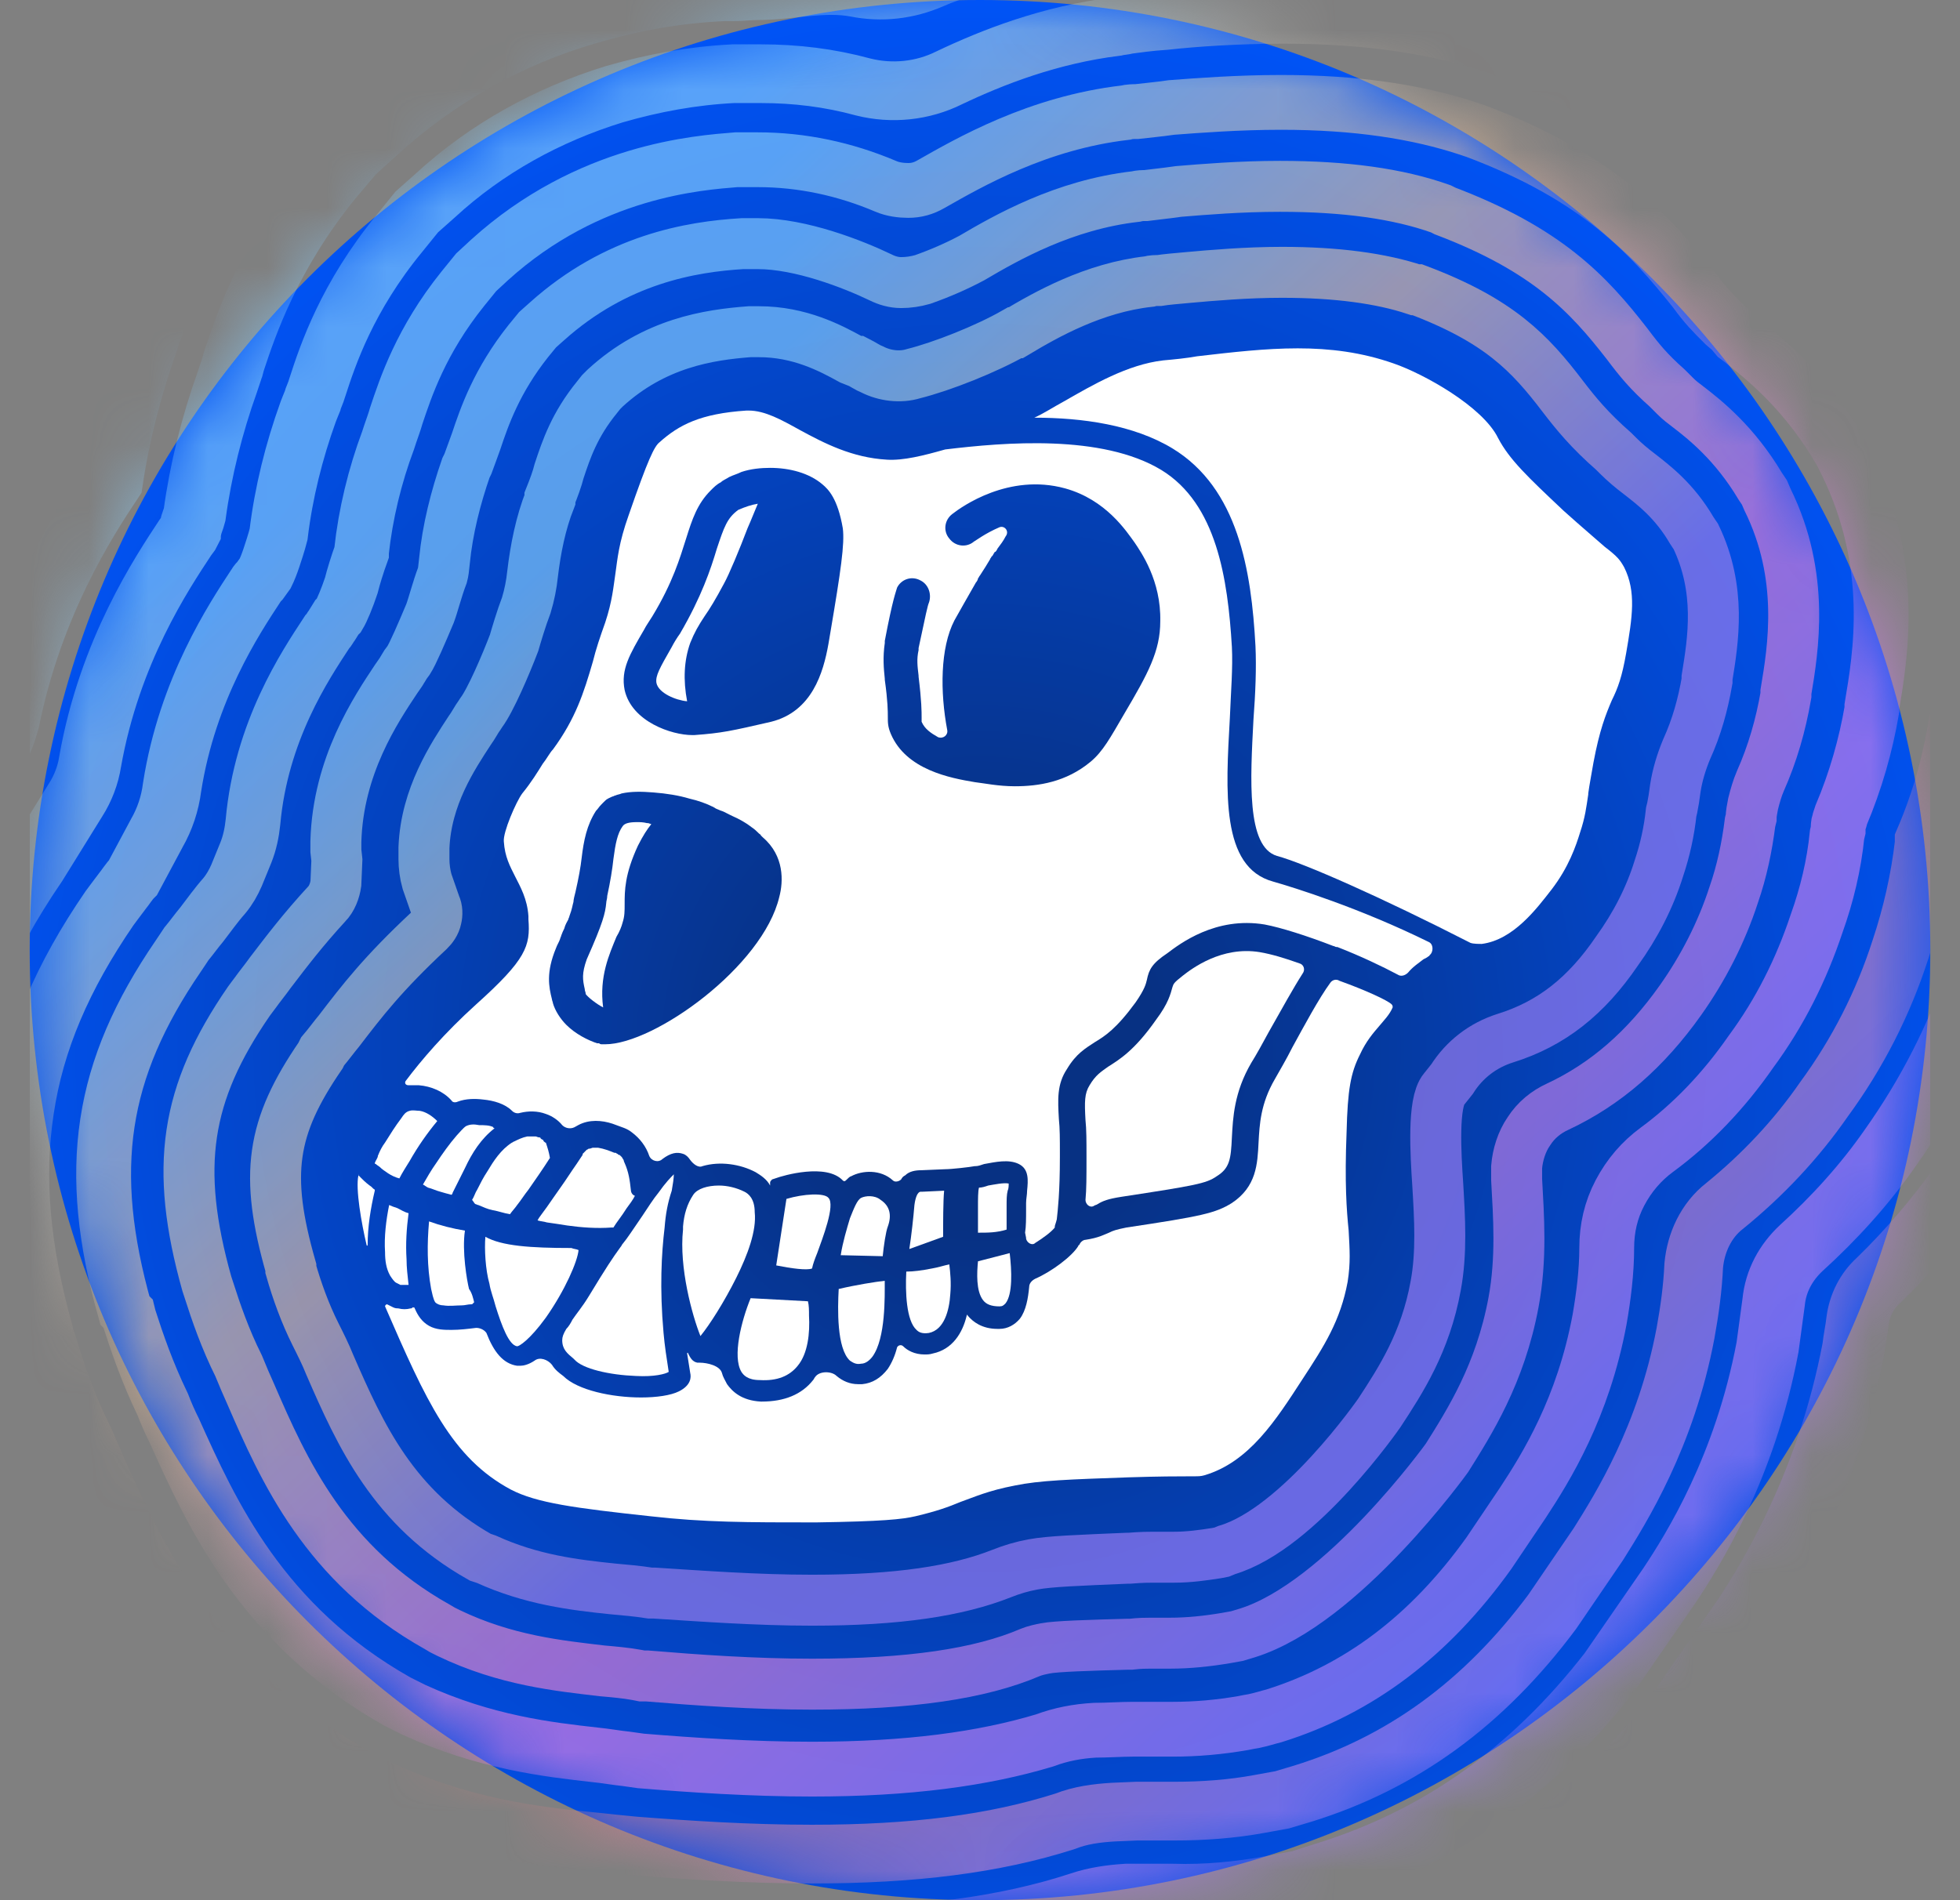<svg width="33" height="32" viewBox="0 0 33 32" fill="none" xmlns="http://www.w3.org/2000/svg">
<rect x="0" y="0" width="33" height="32" fill="#808080" stroke="none"/>
<g clip-path="url(#clip0_1_3)">
<path d="M32.5 16C32.5 7.155 25.328 0 16.5 0C7.655 0 0.5 7.155 0.5 16C0.5 24.828 7.655 32 16.5 32C25.328 32 32.5 24.828 32.5 16Z" fill="url(#paint0_radial_1_3)"/>
<path d="M27.379 11C27.31 11.396 27.241 11.586 27.138 11.793C27.035 12.034 26.931 12.293 26.828 12.845C26.793 13.052 26.759 13.224 26.741 13.362V13.379C26.707 13.603 26.69 13.759 26.604 14.017C26.535 14.241 26.414 14.603 26.121 14.983C25.879 15.293 25.483 15.828 24.948 15.896C24.897 15.896 24.81 15.896 24.759 15.879C23.241 15.103 21.948 14.534 21.5 14.414C20.983 14.259 21.052 13.121 21.104 12.121C21.138 11.672 21.155 11.241 21.138 10.879C21.069 9.603 20.845 8.224 19.741 7.552C19.086 7.155 18.224 7.034 17.414 7.034C17.569 6.965 17.724 6.862 17.914 6.759C18.397 6.483 18.983 6.138 19.586 6.069C19.776 6.052 19.965 6.034 20.155 6C21.345 5.862 22.379 5.741 23.465 6.121C23.965 6.293 24.965 6.845 25.224 7.379C25.414 7.741 25.724 8.034 26.328 8.603C26.655 8.897 26.862 9.069 27.017 9.207C27.241 9.379 27.276 9.431 27.345 9.552C27.552 9.965 27.483 10.396 27.379 11Z" fill="white"/>
<path d="M21.879 16.224C21.948 16.241 21.983 16.328 21.931 16.396C21.776 16.638 21.586 16.983 21.362 17.379C21.259 17.569 21.155 17.759 21.069 17.896C20.776 18.396 20.759 18.828 20.741 19.155C20.724 19.517 20.707 19.672 20.483 19.81C20.31 19.931 20.121 19.965 18.879 20.155C18.655 20.19 18.569 20.224 18.483 20.276C18.465 20.293 18.431 20.293 18.414 20.31C18.345 20.345 18.276 20.276 18.276 20.207C18.293 20.034 18.293 19.81 18.293 19.517V19.465C18.293 19.224 18.293 19.017 18.276 18.862C18.259 18.552 18.259 18.414 18.345 18.276C18.448 18.103 18.535 18.052 18.655 17.965C18.845 17.845 19.103 17.69 19.465 17.172C19.672 16.896 19.707 16.741 19.741 16.621C19.759 16.569 19.759 16.552 19.914 16.431C20.069 16.31 20.569 15.931 21.207 16.034C21.414 16.069 21.638 16.138 21.879 16.224Z" fill="white"/>
<path d="M16.931 21.948C16.897 21.983 16.879 22 16.828 22C16.69 22 16.604 21.965 16.552 21.896C16.431 21.741 16.448 21.431 16.466 21.241L17 21.103C17.035 21.396 17.052 21.793 16.931 21.948Z" fill="white"/>
<path d="M16.966 20.052C16.948 20.121 16.948 20.207 16.948 20.31C16.948 20.345 16.948 20.379 16.948 20.414C16.948 20.5 16.948 20.638 16.948 20.707C16.776 20.759 16.638 20.759 16.466 20.759C16.466 20.707 16.466 20.621 16.466 20.569C16.466 20.534 16.466 20.483 16.466 20.448C16.466 20.396 16.466 20.362 16.466 20.31C16.466 20.207 16.466 20.052 16.483 20C16.535 20 16.586 19.983 16.638 19.965C16.741 19.948 16.897 19.914 16.983 19.931C16.983 19.965 16.983 20.017 16.966 20.052Z" fill="white"/>
<path d="M16 21.793C15.983 22.069 15.897 22.396 15.638 22.448C15.517 22.465 15.466 22.431 15.431 22.396C15.259 22.241 15.241 21.759 15.259 21.414C15.379 21.414 15.517 21.396 15.69 21.362C15.793 21.345 15.897 21.31 15.983 21.293C16 21.431 16.017 21.603 16 21.793Z" fill="white"/>
<path d="M15.879 20.828L15.31 21.034C15.345 20.81 15.379 20.5 15.396 20.293C15.414 20.155 15.448 20.103 15.466 20.086C15.466 20.086 15.483 20.069 15.5 20.069C15.5 20.069 15.5 20.069 15.517 20.069H15.534L15.896 20.052C15.879 20.224 15.879 20.603 15.879 20.828Z" fill="white"/>
<path d="M14.948 20.655C14.914 20.741 14.879 20.983 14.862 21.155L14.155 21.138C14.19 20.914 14.259 20.69 14.31 20.517C14.379 20.345 14.431 20.207 14.5 20.172C14.569 20.138 14.724 20.121 14.828 20.207C14.983 20.31 15.017 20.465 14.948 20.655Z" fill="white"/>
<path d="M14.69 22.845C14.638 22.914 14.569 22.965 14.5 22.965C14.414 22.983 14.362 22.948 14.31 22.914C14.086 22.707 14.103 22.035 14.121 21.707C14.414 21.638 14.741 21.586 14.896 21.569C14.896 21.828 14.914 22.535 14.69 22.845Z" fill="white"/>
<path d="M13.759 21.103C13.724 21.19 13.69 21.276 13.672 21.362C13.586 21.396 13.328 21.362 13.069 21.31L13.241 20.19C13.534 20.103 13.879 20.086 13.948 20.172C14.069 20.293 13.845 20.862 13.759 21.103Z" fill="white"/>
<path d="M13.431 23C13.293 23.172 13.086 23.259 12.793 23.241C12.586 23.241 12.517 23.155 12.483 23.103C12.328 22.845 12.483 22.241 12.638 21.862L13.603 21.914C13.621 21.983 13.621 22.069 13.621 22.155C13.638 22.448 13.603 22.793 13.431 23Z" fill="white"/>
<path d="M21.431 14.845C20.552 14.603 20.638 13.328 20.707 12.086C20.724 11.655 20.759 11.241 20.741 10.896C20.672 9.741 20.483 8.483 19.552 7.914C18.552 7.31 16.914 7.448 15.914 7.569C15.552 7.672 15.207 7.759 14.931 7.741C14.345 7.707 13.879 7.465 13.466 7.241C13.155 7.069 12.879 6.914 12.604 6.914C12.586 6.914 12.569 6.914 12.569 6.914C11.793 6.965 11.431 7.155 11.104 7.448C11.017 7.517 10.914 7.724 10.586 8.672C10.414 9.155 10.397 9.414 10.362 9.655C10.328 9.879 10.31 10.121 10.19 10.483C10.104 10.724 10.034 10.931 9.983 11.138C9.828 11.672 9.69 12.103 9.31 12.621C9.259 12.672 9.207 12.776 9.138 12.862C9.052 13 8.948 13.172 8.793 13.362C8.69 13.5 8.466 14.017 8.483 14.172C8.5 14.431 8.586 14.586 8.672 14.758C8.759 14.931 8.879 15.138 8.897 15.431V15.483C8.931 15.931 8.862 16.155 8.017 16.914C7.483 17.396 7.086 17.862 6.828 18.207C6.81 18.241 6.828 18.276 6.879 18.276C6.897 18.276 6.897 18.276 6.897 18.276C6.914 18.276 6.931 18.276 6.948 18.276C6.966 18.276 6.983 18.276 7 18.276C7.017 18.276 7.035 18.276 7.052 18.276C7.259 18.293 7.466 18.379 7.603 18.534C7.621 18.569 7.672 18.569 7.707 18.552C7.845 18.5 8 18.5 8.138 18.517C8.31 18.534 8.5 18.586 8.621 18.707C8.655 18.741 8.707 18.759 8.759 18.741C8.897 18.707 9.052 18.707 9.19 18.759C9.293 18.793 9.397 18.862 9.466 18.948C9.517 19 9.603 19.017 9.672 18.983C9.707 18.965 9.759 18.931 9.81 18.914C10 18.845 10.207 18.879 10.379 18.948C10.466 18.983 10.552 19 10.638 19.069C10.776 19.172 10.879 19.31 10.931 19.465C10.966 19.552 11.086 19.586 11.155 19.517C11.293 19.414 11.397 19.396 11.5 19.431C11.552 19.448 11.586 19.483 11.621 19.534C11.672 19.603 11.759 19.672 11.828 19.638C12.121 19.552 12.466 19.603 12.724 19.741C12.81 19.793 12.914 19.862 12.966 19.965V19.914C12.966 19.896 12.983 19.879 13 19.862L13.052 19.845C13.19 19.793 13.914 19.586 14.19 19.879C14.207 19.896 14.224 19.896 14.241 19.879C14.276 19.845 14.31 19.81 14.328 19.81C14.517 19.707 14.828 19.69 15.034 19.879C15.069 19.914 15.138 19.896 15.172 19.862C15.19 19.828 15.207 19.81 15.241 19.793C15.31 19.724 15.414 19.707 15.517 19.707L15.914 19.69C16.017 19.69 16.328 19.655 16.414 19.638H16.431C16.466 19.638 16.517 19.621 16.569 19.603C16.759 19.569 16.983 19.517 17.155 19.603C17.328 19.69 17.31 19.879 17.293 20.052C17.293 20.121 17.276 20.19 17.276 20.259C17.276 20.293 17.276 20.328 17.276 20.362C17.276 20.517 17.276 20.655 17.259 20.759L17.276 20.845C17.276 20.845 17.276 20.845 17.276 20.862C17.293 20.931 17.379 20.983 17.431 20.931C17.569 20.845 17.707 20.741 17.759 20.672V20.655C17.759 20.638 17.776 20.603 17.793 20.534C17.81 20.379 17.845 20.086 17.845 19.483C17.845 19.448 17.845 19.431 17.845 19.414C17.845 19.19 17.845 19 17.828 18.845C17.81 18.517 17.793 18.259 17.966 18C18.121 17.741 18.276 17.655 18.431 17.552C18.604 17.448 18.793 17.328 19.121 16.879C19.276 16.655 19.293 16.569 19.31 16.5C19.345 16.328 19.397 16.224 19.655 16.052C19.862 15.896 20.466 15.431 21.293 15.569C21.569 15.621 22 15.758 22.448 15.931C22.466 15.931 22.483 15.948 22.5 15.948H22.517C22.914 16.103 23.276 16.276 23.535 16.414C23.586 16.448 23.655 16.431 23.707 16.379C23.793 16.276 23.879 16.224 23.966 16.155C24 16.138 24.035 16.121 24.052 16.103C24.069 16.103 24.069 16.086 24.069 16.086C24.138 16.034 24.138 15.896 24.052 15.862C22.897 15.293 21.793 14.948 21.431 14.845ZM13.121 15.103C12.845 16.276 11.017 17.586 10.19 17.586H10.172C10.155 17.586 10.138 17.586 10.138 17.586C10.121 17.586 10.104 17.586 10.086 17.569C10.069 17.569 10.069 17.569 10.052 17.569C9.897 17.517 9.69 17.414 9.535 17.259C9.431 17.155 9.345 17.017 9.31 16.896C9.31 16.879 9.293 16.845 9.293 16.828C9.241 16.621 9.19 16.379 9.362 15.965C9.379 15.914 9.414 15.862 9.431 15.81C9.431 15.793 9.448 15.776 9.448 15.758C9.466 15.707 9.483 15.672 9.5 15.638C9.517 15.569 9.552 15.517 9.569 15.483C9.569 15.465 9.586 15.448 9.586 15.431C9.638 15.293 9.638 15.241 9.655 15.19C9.655 15.155 9.672 15.086 9.69 15.017C9.741 14.793 9.776 14.603 9.793 14.448C9.828 14.155 9.879 13.896 10.034 13.655C10.069 13.621 10.086 13.586 10.121 13.552C10.138 13.534 10.138 13.534 10.155 13.517C10.172 13.5 10.172 13.5 10.19 13.483C10.224 13.448 10.276 13.431 10.31 13.414C10.328 13.414 10.345 13.396 10.362 13.396C10.397 13.379 10.431 13.379 10.466 13.362C10.621 13.328 10.793 13.328 11 13.345C11.224 13.362 11.431 13.396 11.604 13.448C11.759 13.483 11.897 13.534 12 13.586C12.017 13.586 12.017 13.603 12.034 13.603C12.052 13.621 12.069 13.621 12.104 13.638C12.138 13.655 12.155 13.655 12.19 13.672C12.224 13.69 12.259 13.707 12.293 13.724L12.328 13.741C12.448 13.793 12.569 13.862 12.655 13.931C12.707 13.965 12.741 14 12.776 14.034C12.793 14.052 12.81 14.052 12.81 14.069C12.828 14.086 12.828 14.086 12.845 14.103C13.207 14.414 13.19 14.845 13.121 15.103ZM13.983 10.638L13.948 10.845C13.862 11.328 13.672 11.983 12.983 12.155C12.31 12.31 12.155 12.345 11.69 12.379C11.672 12.379 11.672 12.379 11.655 12.379C11.31 12.379 10.638 12.155 10.517 11.621C10.448 11.276 10.604 11.017 10.845 10.603C10.879 10.534 10.931 10.465 10.983 10.379C11.328 9.81 11.448 9.396 11.552 9.069C11.655 8.741 11.741 8.483 11.966 8.259C12.017 8.207 12.069 8.155 12.138 8.121C12.172 8.086 12.224 8.069 12.276 8.034C12.345 8 12.414 7.983 12.483 7.948C12.638 7.896 12.81 7.879 12.966 7.879C13.293 7.879 13.621 7.965 13.845 8.155C13.948 8.241 14.104 8.396 14.19 8.896C14.224 9.155 14.155 9.621 13.983 10.638ZM18.931 12.017C18.69 12.431 18.569 12.655 18.362 12.828C17.948 13.172 17.483 13.241 17.086 13.241C16.81 13.241 16.569 13.19 16.414 13.172C16 13.103 15.259 12.965 15 12.362C14.948 12.241 14.948 12.172 14.948 12.069C14.948 11.983 14.948 11.81 14.897 11.448V11.431C14.879 11.258 14.862 11.069 14.897 10.828V10.793C15.034 10.069 15.086 9.965 15.104 9.896C15.172 9.759 15.345 9.69 15.5 9.776C15.638 9.845 15.69 10.017 15.638 10.155C15.621 10.19 15.586 10.345 15.466 10.914V10.948C15.431 11.103 15.448 11.224 15.466 11.379V11.396C15.517 11.81 15.517 11.983 15.517 12.086C15.517 12.103 15.517 12.121 15.517 12.138V12.155C15.569 12.276 15.672 12.345 15.793 12.414C15.879 12.448 15.966 12.379 15.948 12.293C15.828 11.655 15.828 10.914 16.069 10.448C16.155 10.293 16.293 10.052 16.431 9.81C16.448 9.793 16.466 9.759 16.466 9.741C16.483 9.724 16.483 9.707 16.5 9.69C16.569 9.586 16.621 9.5 16.672 9.414C16.672 9.396 16.69 9.396 16.69 9.379L16.707 9.362C16.724 9.345 16.724 9.327 16.741 9.31C16.741 9.31 16.741 9.293 16.759 9.293L16.776 9.276C16.776 9.259 16.793 9.259 16.793 9.241C16.845 9.172 16.897 9.103 16.931 9.034C17 8.948 16.914 8.845 16.828 8.879C16.586 8.983 16.431 9.103 16.397 9.121C16.276 9.224 16.086 9.207 15.983 9.069C15.879 8.948 15.897 8.759 16.035 8.655C16.19 8.534 16.983 7.965 17.931 8.224C18.621 8.414 18.966 8.948 19.104 9.138C19.207 9.293 19.552 9.776 19.535 10.465C19.535 10.965 19.328 11.345 18.931 12.017Z" fill="white"/>
<path d="M12.759 8.483C12.707 8.603 12.655 8.741 12.586 8.896C12.448 9.259 12.276 9.672 12.19 9.827C12.052 10.086 11.948 10.258 11.862 10.379C11.759 10.534 11.69 10.655 11.621 10.828C11.517 11.121 11.5 11.448 11.569 11.81C11.379 11.793 11.086 11.672 11.052 11.5C11.034 11.379 11.104 11.258 11.31 10.896C11.345 10.828 11.397 10.741 11.448 10.672C11.81 10.052 11.966 9.586 12.069 9.241C12.19 8.879 12.241 8.724 12.431 8.586C12.552 8.534 12.655 8.5 12.759 8.483Z" fill="white"/>
<path d="M12.397 21.517C12.19 21.931 11.948 22.31 11.793 22.5C11.655 22.155 11.431 21.345 11.5 20.707C11.5 20.69 11.5 20.672 11.5 20.655C11.517 20.448 11.569 20.276 11.672 20.121C11.741 20.017 11.914 19.965 12.104 19.965C12.241 19.965 12.397 20 12.534 20.069C12.604 20.103 12.707 20.19 12.707 20.414C12.741 20.724 12.586 21.138 12.397 21.517Z" fill="white"/>
<path d="M23.431 16.914C23.448 16.931 23.448 16.948 23.448 16.965C23.397 17.086 23.31 17.172 23.224 17.276C23.121 17.396 23 17.534 22.897 17.759C22.741 18.069 22.69 18.345 22.672 19.069C22.638 19.914 22.672 20.379 22.707 20.724C22.724 21.052 22.741 21.259 22.69 21.586C22.569 22.241 22.293 22.672 21.931 23.224C21.483 23.914 21.035 24.621 20.276 24.845C20.207 24.862 20.207 24.862 20 24.862C19.828 24.862 19.535 24.862 19 24.879C18 24.914 17.5 24.931 17.086 25.017C16.638 25.103 16.414 25.207 16.172 25.293C15.966 25.379 15.776 25.448 15.414 25.534C15.19 25.586 14.862 25.621 13.741 25.638C12.569 25.638 11.862 25.638 10.948 25.534C9.672 25.396 9.035 25.31 8.603 25.086C7.603 24.552 7.172 23.586 6.483 22C6.483 21.983 6.5 21.965 6.517 21.965C6.552 21.983 6.586 22 6.621 22.017C6.655 22.034 6.69 22.034 6.707 22.034C6.776 22.052 6.845 22.052 6.914 22.034C6.931 22.034 6.931 22.034 6.948 22.017C6.966 22.017 6.983 22.017 6.983 22.034C7.035 22.155 7.103 22.259 7.224 22.328C7.345 22.396 7.483 22.396 7.603 22.396C7.741 22.396 7.879 22.379 8.017 22.362C8.086 22.362 8.155 22.396 8.19 22.448C8.31 22.759 8.466 22.965 8.707 23C8.724 23 8.741 23 8.759 23C8.81 23 8.897 22.983 9 22.914C9.086 22.845 9.224 22.896 9.293 22.983C9.345 23.069 9.414 23.121 9.483 23.172C9.724 23.414 10.31 23.534 10.793 23.534C11.052 23.534 11.293 23.5 11.431 23.431C11.638 23.328 11.638 23.19 11.621 23.121C11.604 23.017 11.586 22.896 11.569 22.793C11.569 22.776 11.586 22.776 11.586 22.793C11.621 22.862 11.655 22.931 11.741 22.948C11.759 22.948 11.759 22.948 11.776 22.948C11.914 22.948 12.121 23 12.155 23.121C12.172 23.19 12.207 23.241 12.241 23.31C12.328 23.431 12.483 23.586 12.81 23.603H12.828C13.207 23.603 13.5 23.483 13.69 23.241C13.707 23.224 13.707 23.207 13.724 23.19C13.793 23.086 14 23.086 14.086 23.172C14.19 23.259 14.31 23.31 14.448 23.31C14.466 23.31 14.5 23.31 14.517 23.31C14.69 23.293 14.828 23.207 14.948 23.052C15.017 22.948 15.069 22.828 15.104 22.69C15.121 22.655 15.172 22.638 15.207 22.672C15.276 22.741 15.397 22.81 15.569 22.81C15.604 22.81 15.655 22.81 15.707 22.793C16.035 22.724 16.207 22.448 16.276 22.155C16.276 22.138 16.293 22.138 16.293 22.155C16.379 22.259 16.535 22.379 16.793 22.379C16.81 22.379 16.828 22.379 16.828 22.379C16.965 22.379 17.086 22.31 17.172 22.207C17.276 22.069 17.31 21.862 17.328 21.672C17.328 21.621 17.362 21.569 17.431 21.534C17.707 21.414 18.052 21.155 18.155 20.983C18.155 20.983 18.155 20.965 18.172 20.965C18.19 20.914 18.241 20.879 18.276 20.879C18.5 20.845 18.586 20.793 18.672 20.759C18.741 20.724 18.793 20.707 18.965 20.672C20.224 20.483 20.465 20.431 20.741 20.259C21.155 19.983 21.172 19.603 21.19 19.241C21.207 18.931 21.224 18.586 21.465 18.172C21.552 18.017 21.655 17.845 21.759 17.638C21.948 17.293 22.207 16.81 22.397 16.552C22.431 16.5 22.5 16.483 22.552 16.517C22.983 16.672 23.362 16.845 23.431 16.914Z" fill="white"/>
<path d="M11.19 20.672C11.138 21.103 11.104 21.689 11.172 22.448C11.19 22.655 11.224 22.879 11.259 23.103C11.207 23.138 11.017 23.189 10.707 23.172C10.259 23.155 9.81 23.052 9.672 22.896L9.655 22.879C9.552 22.793 9.466 22.724 9.466 22.569C9.466 22.517 9.483 22.465 9.535 22.379C9.569 22.345 9.604 22.293 9.638 22.224C9.707 22.121 9.81 22 9.914 21.828C10.207 21.345 10.31 21.19 10.448 21C10.466 20.983 10.466 20.965 10.483 20.948C10.569 20.845 10.655 20.707 10.81 20.483C10.914 20.328 11 20.19 11.086 20.086C11.207 19.914 11.293 19.828 11.345 19.776C11.345 19.845 11.328 19.948 11.31 20.052C11.241 20.259 11.207 20.448 11.19 20.672Z" fill="white"/>
<path d="M10.966 13.879C10.966 13.896 10.966 13.896 10.966 13.879C10.896 13.965 10.828 14.069 10.741 14.241C10.517 14.724 10.517 15 10.517 15.224C10.517 15.345 10.517 15.431 10.483 15.534C10.466 15.603 10.431 15.69 10.379 15.776C10.259 16.069 10.086 16.448 10.155 16.965C10.052 16.914 9.896 16.793 9.862 16.741C9.862 16.707 9.845 16.69 9.845 16.655C9.81 16.5 9.793 16.396 9.879 16.155C10.155 15.534 10.19 15.379 10.207 15.207C10.207 15.172 10.224 15.138 10.224 15.086C10.276 14.845 10.31 14.638 10.328 14.465C10.362 14.207 10.396 14.034 10.483 13.914C10.517 13.862 10.603 13.845 10.724 13.845C10.776 13.845 10.828 13.845 10.896 13.862H10.914C10.966 13.879 10.966 13.879 10.966 13.879Z" fill="white"/>
<path d="M10.621 20.034C10.604 19.879 10.586 19.741 10.517 19.586C10.517 19.586 10.5 19.552 10.5 19.534C10.483 19.517 10.483 19.5 10.466 19.483L10.448 19.465C10.431 19.448 10.431 19.448 10.414 19.448L10.397 19.431C10.379 19.431 10.379 19.414 10.362 19.414H10.345C10.259 19.379 10.172 19.345 10.069 19.328C10.052 19.328 10.034 19.328 10.034 19.328C10.017 19.328 10.017 19.328 10 19.328H9.983C9.966 19.328 9.948 19.345 9.914 19.345C9.897 19.345 9.897 19.362 9.879 19.362L9.862 19.379C9.845 19.396 9.845 19.396 9.828 19.414L9.81 19.431V19.448C9.776 19.5 9.741 19.552 9.707 19.603C9.621 19.724 9.535 19.862 9.448 19.983C9.362 20.103 9.293 20.207 9.207 20.328C9.155 20.396 9.121 20.448 9.069 20.517C9.069 20.534 9.052 20.534 9.052 20.552C9.103 20.569 9.155 20.569 9.207 20.586C9.328 20.603 9.448 20.621 9.552 20.638C9.793 20.672 10.052 20.69 10.293 20.672C10.31 20.672 10.31 20.672 10.328 20.672C10.379 20.586 10.466 20.483 10.552 20.345C10.604 20.276 10.655 20.207 10.69 20.138C10.638 20.121 10.621 20.069 10.621 20.034Z" fill="white"/>
<path d="M9.741 21.052C9.724 21.241 9.517 21.724 9.19 22.19C8.914 22.569 8.741 22.672 8.707 22.672C8.569 22.655 8.448 22.328 8.345 22C8.31 21.862 8.259 21.741 8.241 21.621C8.172 21.379 8.155 21.034 8.172 20.828C8.448 20.983 8.931 21.017 9.621 21.017C9.655 21.034 9.707 21.034 9.741 21.052Z" fill="white"/>
<path d="M9.259 19.5C9.138 19.69 9.017 19.862 8.897 20.035C8.828 20.121 8.776 20.207 8.707 20.293C8.672 20.345 8.621 20.397 8.586 20.448C8.483 20.431 8.397 20.397 8.293 20.379C8.207 20.362 8.138 20.328 8.052 20.293C8.034 20.293 8.017 20.276 8 20.276C7.983 20.259 7.965 20.224 7.948 20.207C7.983 20.155 8 20.086 8.034 20.035C8.086 19.931 8.138 19.828 8.207 19.724C8.31 19.552 8.431 19.362 8.621 19.241C8.638 19.241 8.638 19.224 8.655 19.224C8.724 19.19 8.793 19.155 8.879 19.138C8.897 19.138 8.948 19.138 8.983 19.138H9C9 19.138 9 19.138 9.017 19.138C9.034 19.138 9.052 19.155 9.086 19.155C9.086 19.155 9.103 19.155 9.103 19.172C9.121 19.19 9.138 19.19 9.155 19.207C9.121 19.19 9.19 19.259 9.19 19.241C9.224 19.345 9.241 19.397 9.259 19.5Z" fill="white"/>
<path d="M8.328 19C8.103 19.172 7.948 19.414 7.828 19.672C7.759 19.81 7.69 19.948 7.621 20.086C7.621 20.103 7.603 20.121 7.603 20.121C7.535 20.103 7.466 20.086 7.414 20.069C7.345 20.052 7.276 20.017 7.207 20C7.172 19.983 7.155 19.965 7.121 19.948C7.19 19.828 7.259 19.707 7.345 19.586C7.448 19.431 7.569 19.259 7.69 19.121C7.741 19.069 7.793 19 7.845 18.965C7.914 18.931 7.983 18.931 8.069 18.948C8.155 18.948 8.241 18.948 8.31 18.983C8.293 18.983 8.31 19 8.328 19Z" fill="white"/>
<path d="M7.983 21.931C7.966 21.948 7.966 21.948 7.948 21.965H7.931C7.879 21.965 7.828 21.983 7.776 21.983C7.672 21.983 7.569 22 7.466 21.983C7.414 21.983 7.362 21.965 7.328 21.931C7.293 21.879 7.276 21.776 7.259 21.707C7.19 21.328 7.19 20.948 7.224 20.569C7.414 20.638 7.621 20.69 7.828 20.724C7.776 21.069 7.862 21.569 7.897 21.707C7.948 21.776 7.966 21.862 7.983 21.931Z" fill="white"/>
<path d="M7.362 18.879C7.19 19.086 7.034 19.31 6.897 19.552C6.845 19.638 6.776 19.741 6.724 19.845C6.655 19.828 6.586 19.793 6.534 19.759C6.483 19.724 6.431 19.69 6.397 19.655C6.379 19.638 6.345 19.621 6.328 19.603C6.328 19.603 6.31 19.603 6.31 19.586C6.328 19.535 6.362 19.5 6.362 19.465C6.397 19.379 6.431 19.31 6.483 19.241C6.569 19.103 6.655 18.965 6.759 18.828C6.793 18.776 6.828 18.724 6.897 18.707C6.948 18.69 7.017 18.707 7.069 18.707C7.172 18.724 7.276 18.793 7.362 18.879Z" fill="white"/>
<path d="M6.035 19.793C6.052 19.776 6.035 19.776 6.035 19.793C6.103 19.862 6.155 19.914 6.224 19.965C6.259 19.983 6.276 20.017 6.31 20.035C6.31 20.035 6.31 20.035 6.31 20.052C6.241 20.345 6.19 20.655 6.19 20.965C6.19 20.983 6.172 20.983 6.172 20.965C6.086 20.603 5.983 20.017 6.035 19.793Z" fill="white"/>
<path d="M6.879 20.431C6.845 20.69 6.828 20.948 6.845 21.207C6.845 21.345 6.862 21.483 6.879 21.638C6.845 21.638 6.81 21.638 6.776 21.638H6.759H6.741C6.707 21.621 6.707 21.621 6.672 21.603C6.638 21.586 6.603 21.535 6.569 21.483C6.5 21.362 6.483 21.224 6.483 21.086C6.466 20.828 6.5 20.552 6.552 20.293C6.586 20.31 6.638 20.328 6.69 20.345C6.759 20.379 6.81 20.414 6.879 20.431Z" fill="white"/>
<mask id="mask0_1_3" style="mask-type:luminance" maskUnits="userSpaceOnUse" x="0" y="0" width="33" height="32">
<path d="M32.5 16C32.5 7.155 25.328 0 16.5 0C7.655 0 0.5 7.155 0.5 16C0.5 24.828 7.655 32 16.5 32C25.328 32 32.5 24.828 32.5 16Z" fill="white"/>
</mask>
<g mask="url(#mask0_1_3)">
<g opacity="0.8">
<path opacity="0.8" d="M13.672 33.879C12.5 33.879 11.397 33.81 10.466 33.741L10.207 33.724L9.948 33.69C9.828 33.672 9.69 33.655 9.534 33.638C8.638 33.535 6.966 33.362 5.121 32.5L4.828 32.362L4.569 32.207C1.017 30.207 -0.293 27.224 -1.017 25.621C-1.069 25.517 -1.121 25.396 -1.172 25.276C-1.534 24.535 -1.759 23.879 -1.948 23.259L-1.983 23.121L-2.017 22.983C-2.534 21.155 -2.655 19.586 -2.431 18.017C-2.19 16.448 -1.621 15.034 -0.603 13.534L-0.086 12.69C0.017 12.517 0.086 12.328 0.138 12.138C0.534 10.172 1.431 8.776 1.879 8.103C2 7.293 2.207 6.5 2.483 5.724L2.517 5.603L2.569 5.483C2.569 5.465 2.586 5.431 2.603 5.379C2.81 4.776 3.276 3.379 4.466 1.897L4.914 1.379L5.379 0.965C6.552 -0.103 7.966 -0.897 9.483 -1.345C10.328 -1.603 11.207 -1.759 12.104 -1.81H12.19H12.31C12.466 -1.81 12.621 -1.828 12.759 -1.828C13.31 -1.828 13.862 -1.776 14.414 -1.69C14.759 -1.638 15.104 -1.672 15.431 -1.81C16.379 -2.207 17.362 -2.466 18.379 -2.603C18.465 -2.621 18.535 -2.621 18.604 -2.638C18.759 -2.655 19.017 -2.69 19.328 -2.724C19.862 -2.776 20.69 -2.845 21.569 -2.845C23.31 -2.845 24.81 -2.621 26.155 -2.155L26.276 -2.121L26.379 -2.086C29.345 -0.966 30.845 0.603 31.931 1.966L31.983 2.034L32.138 2.172C33.121 2.931 33.948 3.879 34.603 4.931L34.81 5.259L34.983 5.603C36.431 8.552 35.965 11.293 35.793 12.31L35.776 12.362C35.655 13.121 35.448 13.862 35.19 14.586C35.086 15.276 34.931 15.966 34.707 16.621C34.328 17.793 33.759 18.914 33.035 19.914C32.621 20.5 32.138 21.069 31.621 21.569C31.431 21.741 31.31 21.983 31.276 22.241C31.259 22.396 31.224 22.552 31.207 22.707C30.776 24.983 29.793 26.569 29.379 27.207L28.155 28.965C26.672 30.81 24.914 32.017 22.793 32.672L22.276 32.828L21.724 32.931C21.086 33.052 20.448 33.103 19.793 33.103C19.707 33.103 19.621 33.103 19.517 33.103H19.483H19.379H19.259C19.017 33.103 18.776 33.155 18.535 33.224C17.121 33.672 15.569 33.879 13.672 33.879Z" stroke="url(#paint1_linear_1_3)" stroke-width="1.055" stroke-miterlimit="10"/>
<path opacity="0.8" d="M13.672 32.655C12.552 32.655 11.466 32.586 10.569 32.517L10.362 32.5L10.155 32.465C10.017 32.448 9.862 32.431 9.707 32.414C8.828 32.328 7.379 32.155 5.759 31.396L5.517 31.276L5.293 31.155C2.138 29.414 0.983 26.81 0.293 25.259C0.241 25.155 0.19 25.017 0.121 24.896C-0.207 24.241 -0.414 23.621 -0.586 23.069L-0.621 22.948L-0.655 22.845C-1.103 21.207 -1.224 19.828 -1.017 18.465C-0.81 17.121 -0.293 15.862 0.603 14.552L1.276 13.466C1.397 13.276 1.483 13.052 1.517 12.828C1.845 10.966 2.724 9.655 3.121 9.052L3.172 8.983L3.19 8.948C3.19 8.931 3.207 8.914 3.207 8.897C3.224 8.81 3.259 8.741 3.276 8.672C3.379 7.914 3.569 7.155 3.828 6.431L3.862 6.328L3.897 6.224C3.914 6.19 3.914 6.155 3.948 6.052C4.138 5.483 4.534 4.293 5.569 3.017L5.948 2.569L6.328 2.224C7.345 1.293 8.569 0.603 9.879 0.224C10.638 -4.20966e-05 11.397 -0.138 12.19 -0.172H12.259H12.362C12.5 -0.172 12.621 -0.19 12.741 -0.19C13.31 -0.19 13.862 -0.345 14.414 -0.241C14.845 -0.155 15.276 -0.207 15.672 -0.379C16.414 -0.707 17.414 -0.828 18.552 -0.983C18.638 -1 18.707 -1 18.759 -1.017C18.914 -1.035 19.155 -1.069 19.431 -1.086C19.931 -1.138 20.707 -1.19 21.552 -1.19C23.138 -1.19 24.483 -0.983 25.672 -0.586L25.776 -0.552L25.862 -0.517C28.483 0.483 29.776 1.793 30.793 3.086C30.845 3.155 30.914 3.224 30.931 3.259L30.948 3.276L31.138 3.448L31.155 3.483C32.035 4.155 32.776 4.983 33.345 5.914L33.517 6.19L33.655 6.483C34.897 9.017 34.517 11.345 34.345 12.328L34.328 12.379C34.207 13.103 34.017 13.793 33.759 14.483C33.672 15.138 33.517 15.793 33.31 16.414C32.965 17.448 32.465 18.431 31.828 19.328C31.397 19.948 30.879 20.517 30.328 21.017C30.069 21.259 29.897 21.569 29.862 21.931C29.828 22.19 29.793 22.431 29.759 22.69C29.379 24.707 28.517 26.086 28.104 26.707L27.104 28.155C25.776 29.862 24.207 30.965 22.31 31.552L21.879 31.69L21.414 31.776C20.862 31.879 20.293 31.931 19.741 31.914C19.655 31.914 19.569 31.914 19.483 31.914H19.465H19.414C19.414 31.914 19.397 31.914 19.362 31.914H19.259H19.155H18.965C18.707 31.931 18.448 31.965 18.19 32.052C16.931 32.465 15.466 32.655 13.672 32.655Z" stroke="url(#paint2_linear_1_3)" stroke-width="1.055" stroke-miterlimit="10"/>
<path opacity="0.8" d="M13.672 31.224C12.604 31.224 11.552 31.155 10.672 31.086L10.5 31.069L10.328 31.052C10.172 31.034 10 31.017 9.828 31C9 30.914 7.741 30.776 6.328 30.103L6.138 30.017L5.966 29.914C3.259 28.396 2.259 26.155 1.603 24.672C1.552 24.552 1.483 24.396 1.431 24.276C1.138 23.69 0.948 23.138 0.793 22.621L0.759 22.534L0.741 22.448C0.345 21.034 0.241 19.828 0.414 18.69C0.586 17.534 1.052 16.448 1.845 15.293L1.948 15.155L2.052 15.017C2.121 14.931 2.172 14.845 2.241 14.776L2.638 14.034C2.776 13.793 2.862 13.534 2.897 13.259C3.155 11.603 3.948 10.414 4.31 9.862C4.328 9.828 4.362 9.793 4.379 9.776L4.466 9.655C4.5 9.586 4.534 9.5 4.569 9.396C4.603 9.293 4.655 9.138 4.69 9C4.776 8.293 4.948 7.603 5.19 6.931L5.224 6.845L5.259 6.759C5.276 6.69 5.31 6.638 5.345 6.517C5.517 5.983 5.845 5 6.724 3.931L7.017 3.569L7.328 3.293C8.19 2.5 9.224 1.931 10.345 1.586C11 1.397 11.655 1.276 12.345 1.241H12.397H12.483C12.586 1.241 12.69 1.241 12.81 1.241C13.397 1.241 13.966 1.31 14.534 1.465C15.017 1.586 15.534 1.534 15.983 1.31C16.707 0.965 17.672 0.586 18.793 0.448C18.862 0.431 18.931 0.431 18.983 0.414C19.121 0.397 19.345 0.362 19.621 0.345C20.086 0.293 20.828 0.241 21.604 0.241C23.017 0.241 24.207 0.414 25.259 0.776L25.328 0.81L25.397 0.845C27.81 1.759 28.879 2.948 29.707 4C29.897 4.224 29.914 4.259 30.035 4.379L30.19 4.517L30.241 4.586C30.638 4.897 31.448 5.534 32.155 6.69L32.293 6.914L32.414 7.138C33.465 9.259 33.138 11.19 32.983 12.121L32.965 12.172C32.862 12.845 32.672 13.517 32.397 14.155V14.207C32.328 14.81 32.19 15.414 32 15.983C31.707 16.896 31.276 17.741 30.707 18.517C30.241 19.19 29.672 19.793 29.035 20.31C28.879 20.431 28.759 20.586 28.672 20.759C28.586 20.931 28.535 21.121 28.517 21.31C28.5 21.69 28.448 22.069 28.379 22.448C28.052 24.19 27.293 25.396 26.914 26L26.138 27.138C24.983 28.69 23.604 29.69 21.931 30.207L21.586 30.31L21.207 30.379C20.741 30.465 20.259 30.5 19.776 30.5C19.707 30.5 19.621 30.5 19.535 30.5H19.517H19.431C19.414 30.5 19.379 30.5 19.293 30.5H19.207H19.138L18.741 30.517C18.465 30.534 18.19 30.569 17.931 30.672C16.741 31.052 15.379 31.224 13.672 31.224Z" stroke="url(#paint3_linear_1_3)" stroke-width="0.989" stroke-miterlimit="10"/>
<path opacity="0.8" d="M13.672 29.793C12.655 29.793 11.638 29.724 10.793 29.655L10.672 29.638L10.552 29.621C10.379 29.603 10.19 29.569 10.017 29.552C9.241 29.465 8.172 29.345 6.966 28.793L6.828 28.724L6.69 28.655C4.397 27.362 3.552 25.465 2.931 24.086C2.862 23.948 2.793 23.793 2.741 23.655C2.483 23.121 2.31 22.621 2.172 22.19L2.155 22.121L2.103 22.069C1.431 19.69 1.69 18.017 3 16.103L3.069 16L3.138 15.896C3.224 15.793 3.31 15.672 3.397 15.569C3.517 15.414 3.638 15.241 3.776 15.086C3.862 14.983 3.931 14.862 3.983 14.741L4.138 14.362C4.207 14.19 4.241 14.017 4.259 13.845C4.397 12.31 5.138 11.207 5.5 10.655C5.535 10.621 5.569 10.552 5.586 10.534L5.672 10.396L5.707 10.362C5.759 10.276 5.845 10.069 5.914 9.862C5.948 9.724 6.017 9.5 6.086 9.31V9.293C6.155 8.655 6.31 8.017 6.535 7.414L6.552 7.362L6.569 7.31C6.603 7.207 6.638 7.121 6.672 7C6.828 6.534 7.086 5.741 7.793 4.862L8.017 4.586L8.241 4.379C9.914 2.862 11.776 2.741 12.397 2.69H12.431H12.5C12.586 2.69 12.672 2.69 12.759 2.69C13.5 2.69 14.224 2.845 14.914 3.138C15.034 3.19 15.172 3.207 15.293 3.207C15.431 3.207 15.552 3.172 15.672 3.103C16.31 2.741 17.465 2.069 18.948 1.897C19.017 1.879 19.086 1.879 19.138 1.879C19.276 1.862 19.483 1.845 19.724 1.81C20.172 1.776 20.845 1.724 21.569 1.724C22.828 1.724 23.862 1.879 24.741 2.172L24.793 2.19L24.845 2.207C26.914 2.983 27.793 3.966 28.535 4.897C28.724 5.155 28.828 5.259 29.035 5.465L29.155 5.569L29.241 5.672L29.31 5.724C29.655 6 30.31 6.5 30.897 7.448L31 7.621L31.086 7.793C31.931 9.517 31.655 11.069 31.517 11.896V11.948C31.414 12.552 31.241 13.155 31 13.724L30.983 13.776C30.983 13.793 30.983 13.793 30.965 13.828C30.948 13.879 30.948 13.931 30.948 13.983L30.931 14.052C30.879 14.569 30.759 15.069 30.586 15.552C30.328 16.328 29.966 17.052 29.483 17.707C29.017 18.379 28.483 18.931 27.897 19.362C27.638 19.552 27.431 19.793 27.276 20.086C27.121 20.379 27.052 20.69 27.052 21.017C27.052 21.414 27 21.828 26.931 22.224C26.655 23.707 26.035 24.707 25.638 25.31L25.069 26.155C24.069 27.552 22.879 28.448 21.448 28.896L21.379 28.914C21.259 28.948 21.138 28.983 21.017 29L20.931 29.017C20.535 29.086 20.138 29.121 19.741 29.121C19.672 29.121 19.604 29.121 19.535 29.121H19.517C19.483 29.121 19.448 29.121 19.414 29.121C19.379 29.121 19.31 29.121 19.172 29.121H19.121H19.069C18.879 29.121 18.638 29.138 18.431 29.138C18.138 29.155 17.862 29.207 17.586 29.31C16.552 29.621 15.293 29.793 13.672 29.793Z" stroke="url(#paint4_linear_1_3)" stroke-width="0.923" stroke-miterlimit="10"/>
<path opacity="0.8" d="M13.672 28.362C12.69 28.362 11.724 28.293 10.897 28.224H10.81L10.724 28.207C10.534 28.172 10.328 28.155 10.138 28.138C9.414 28.052 8.517 27.965 7.552 27.5L7.448 27.448L7.362 27.397C5.483 26.345 4.776 24.759 4.224 23.483C4.155 23.328 4.086 23.172 4.017 23C3.793 22.552 3.638 22.104 3.517 21.724L3.5 21.672L3.483 21.621C2.931 19.655 3.121 18.414 4.19 16.862L4.241 16.793L4.293 16.724C4.379 16.604 4.466 16.5 4.552 16.379C4.828 16.017 5.104 15.655 5.5 15.224C5.586 15.138 5.638 15 5.655 14.879L5.672 14.483L5.655 14.328V14.172C5.69 12.897 6.328 11.948 6.672 11.431C6.707 11.379 6.759 11.31 6.776 11.276L6.828 11.19L6.879 11.121C6.948 11.017 7.104 10.655 7.241 10.328C7.293 10.19 7.362 9.914 7.448 9.69C7.466 9.621 7.466 9.603 7.483 9.448C7.535 8.914 7.672 8.379 7.845 7.879L7.862 7.845L7.879 7.81C7.931 7.672 7.966 7.569 8.017 7.431C8.155 7.017 8.362 6.414 8.897 5.741L9.052 5.552L9.207 5.414C10.379 4.362 11.638 4.155 12.5 4.103H12.534H12.569C12.638 4.103 12.69 4.103 12.759 4.103C13.483 4.103 14.362 4.448 14.828 4.672C14.931 4.724 15.052 4.759 15.172 4.759C15.293 4.759 15.414 4.741 15.534 4.707C15.828 4.603 16.104 4.483 16.362 4.345C16.948 4 17.914 3.448 19.121 3.31C19.19 3.293 19.241 3.293 19.293 3.293C19.414 3.276 19.604 3.259 19.845 3.224C20.259 3.19 20.879 3.138 21.552 3.138C22.638 3.138 23.535 3.259 24.259 3.517L24.293 3.534L24.328 3.552C26.052 4.207 26.741 4.948 27.397 5.793C27.604 6.069 27.759 6.259 28.069 6.534L28.138 6.603L28.207 6.672C28.276 6.741 28.345 6.793 28.414 6.845C28.707 7.069 29.207 7.466 29.638 8.19L29.707 8.293L29.759 8.414C30.397 9.707 30.19 10.931 30.069 11.655V11.707C29.983 12.207 29.845 12.69 29.638 13.155C29.586 13.276 29.552 13.397 29.517 13.534C29.5 13.621 29.483 13.707 29.483 13.776L29.466 13.845C29.414 14.259 29.328 14.672 29.19 15.069C28.983 15.707 28.672 16.31 28.293 16.845C27.707 17.672 27.035 18.259 26.224 18.638C26.035 18.724 25.862 18.862 25.741 19.052C25.621 19.224 25.552 19.448 25.535 19.655C25.535 19.741 25.535 19.81 25.535 19.862C25.569 20.483 25.621 21.19 25.483 21.931C25.259 23.138 24.741 23.948 24.362 24.552C24.362 24.552 22.604 27 21 27.5L20.828 27.552L20.638 27.586C20.328 27.638 20.017 27.672 19.69 27.672C19.638 27.672 19.569 27.672 19.5 27.672C19.466 27.672 19.414 27.672 19.362 27.672C19.293 27.672 19.19 27.672 19.035 27.69H19H18.966C18.345 27.707 17.776 27.724 17.604 27.759C17.517 27.776 17.431 27.793 17.345 27.828C16.5 28.19 15.31 28.362 13.672 28.362Z" stroke="url(#paint5_linear_1_3)" stroke-width="0.858" stroke-miterlimit="10"/>
<path opacity="0.8" d="M13.672 26.948C12.741 26.948 11.81 26.879 11.017 26.828H10.983H10.948C10.724 26.793 10.517 26.776 10.328 26.759C9.655 26.69 8.948 26.603 8.19 26.259L8.138 26.241L8.086 26.224C6.621 25.396 6.069 24.172 5.552 22.983C5.483 22.81 5.397 22.638 5.31 22.465C5.138 22.121 5 21.741 4.897 21.379V21.362V21.345C4.448 19.776 4.569 18.983 5.397 17.776L5.414 17.741L5.431 17.707C5.534 17.586 5.621 17.465 5.707 17.362C6.103 16.845 6.448 16.396 7.224 15.672C7.276 15.621 7.328 15.552 7.345 15.466C7.362 15.396 7.362 15.31 7.328 15.241L7.19 14.845C7.155 14.724 7.138 14.586 7.138 14.466V14.362V14.276C7.172 13.414 7.621 12.741 7.914 12.293C7.965 12.224 8 12.155 8.034 12.103L8.069 12.052L8.103 12C8.259 11.793 8.517 11.19 8.655 10.828C8.69 10.707 8.776 10.414 8.862 10.19C8.914 10.017 8.948 9.845 8.966 9.672C9.017 9.241 9.103 8.81 9.259 8.414V8.397V8.379C9.328 8.207 9.379 8.069 9.414 7.931C9.534 7.569 9.672 7.155 10.052 6.69L10.121 6.603L10.19 6.534C11.017 5.776 11.931 5.638 12.621 5.586H12.638H12.655C12.69 5.586 12.741 5.586 12.776 5.586C13.466 5.586 13.983 5.862 14.328 6.052L14.414 6.086H14.431C14.534 6.138 14.603 6.19 14.69 6.224C14.896 6.328 15.155 6.362 15.379 6.293C15.862 6.172 16.603 5.879 17.086 5.603H17.103C17.621 5.293 18.414 4.845 19.345 4.741C19.396 4.724 19.465 4.724 19.517 4.724C19.621 4.707 19.81 4.69 20.017 4.672C20.396 4.638 20.983 4.586 21.586 4.586C22.517 4.586 23.259 4.69 23.828 4.879H23.845H23.862C25.241 5.397 25.759 5.948 26.31 6.672C26.535 6.965 26.759 7.241 27.172 7.603L27.207 7.638L27.241 7.672C27.345 7.776 27.465 7.879 27.603 7.983C27.845 8.172 28.19 8.431 28.483 8.931L28.517 8.983L28.552 9.034C28.983 9.931 28.845 10.776 28.741 11.414V11.466C28.672 11.862 28.569 12.241 28.396 12.621C28.31 12.828 28.241 13.052 28.207 13.276C28.19 13.414 28.172 13.517 28.155 13.603L28.138 13.672C28.103 14 28.035 14.31 27.931 14.621C27.776 15.121 27.535 15.586 27.224 16.017C26.707 16.776 26.121 17.241 25.345 17.483C24.965 17.603 24.655 17.845 24.448 18.172L24.379 18.259L24.31 18.345C24.121 18.569 24.172 19.431 24.207 19.948C24.241 20.517 24.276 21.103 24.172 21.655C24 22.603 23.586 23.241 23.224 23.793C23.224 23.793 21.879 25.741 20.655 26.103L20.569 26.138L20.483 26.155C20.259 26.19 20.017 26.224 19.776 26.224C19.724 26.224 19.672 26.224 19.603 26.224C19.552 26.224 19.5 26.224 19.431 26.224C19.345 26.224 19.224 26.224 19.017 26.241H19H18.983C18.172 26.276 17.672 26.293 17.396 26.345C17.207 26.379 17.035 26.431 16.862 26.5C16.121 26.793 15.121 26.948 13.672 26.948Z" stroke="url(#paint6_linear_1_3)" stroke-width="0.858" stroke-miterlimit="10"/>
</g>
</g>
</g>
<defs>
<radialGradient id="paint0_radial_1_3" cx="0" cy="0" r="1" gradientUnits="userSpaceOnUse" gradientTransform="translate(16.501 17.672) rotate(90) scale(17.973)">
<stop offset="0.167" stop-color="#073183"/>
<stop offset="1" stop-color="#0054F9"/>
</radialGradient>
<linearGradient id="paint1_linear_1_3" x1="-1.741" y1="-3.597" x2="34.919" y2="34.879" gradientUnits="userSpaceOnUse">
<stop offset="0.206" stop-color="#89D0FF"/>
<stop offset="0.398" stop-color="#EBBF9A"/>
<stop offset="0.602" stop-color="#EB8280"/>
<stop offset="0.841" stop-color="#A281FF"/>
</linearGradient>
<linearGradient id="paint2_linear_1_3" x1="-0.319" y1="-1.942" x2="33.477" y2="33.675" gradientUnits="userSpaceOnUse">
<stop offset="0.206" stop-color="#89D0FF"/>
<stop offset="0.398" stop-color="#EBBF9A"/>
<stop offset="0.602" stop-color="#EB80DA"/>
<stop offset="0.841" stop-color="#A281FF"/>
</linearGradient>
<linearGradient id="paint3_linear_1_3" x1="1.117" y1="-0.51" x2="32.049" y2="32.245" gradientUnits="userSpaceOnUse">
<stop offset="0.206" stop-color="#89D0FF"/>
<stop offset="0.398" stop-color="#EBBF9A"/>
<stop offset="0.602" stop-color="#EB8280"/>
<stop offset="0.841" stop-color="#A281FF"/>
</linearGradient>
<linearGradient id="paint4_linear_1_3" x1="2.55" y1="0.926" x2="30.612" y2="30.811" gradientUnits="userSpaceOnUse">
<stop offset="0.206" stop-color="#89D0FF"/>
<stop offset="0.398" stop-color="#EBBF9A"/>
<stop offset="0.602" stop-color="#EB80E7"/>
<stop offset="0.841" stop-color="#A281FF"/>
</linearGradient>
<linearGradient id="paint5_linear_1_3" x1="3.976" y1="2.365" x2="29.173" y2="29.379" gradientUnits="userSpaceOnUse">
<stop offset="0.206" stop-color="#89D0FF"/>
<stop offset="0.398" stop-color="#EBBF9A"/>
<stop offset="0.602" stop-color="#EB80D3"/>
<stop offset="0.841" stop-color="#A281FF"/>
</linearGradient>
<linearGradient id="paint6_linear_1_3" x1="5.42" y1="3.787" x2="27.749" y2="27.939" gradientUnits="userSpaceOnUse">
<stop offset="0.206" stop-color="#89D0FF"/>
<stop offset="0.398" stop-color="#EBBF9A"/>
<stop offset="0.602" stop-color="#A280EB"/>
<stop offset="0.841" stop-color="#A281FF"/>
</linearGradient>
<clipPath id="clip0_1_3">
<rect width="32" height="32" fill="white" transform="translate(0.5)"/>
</clipPath>
</defs>
</svg>
